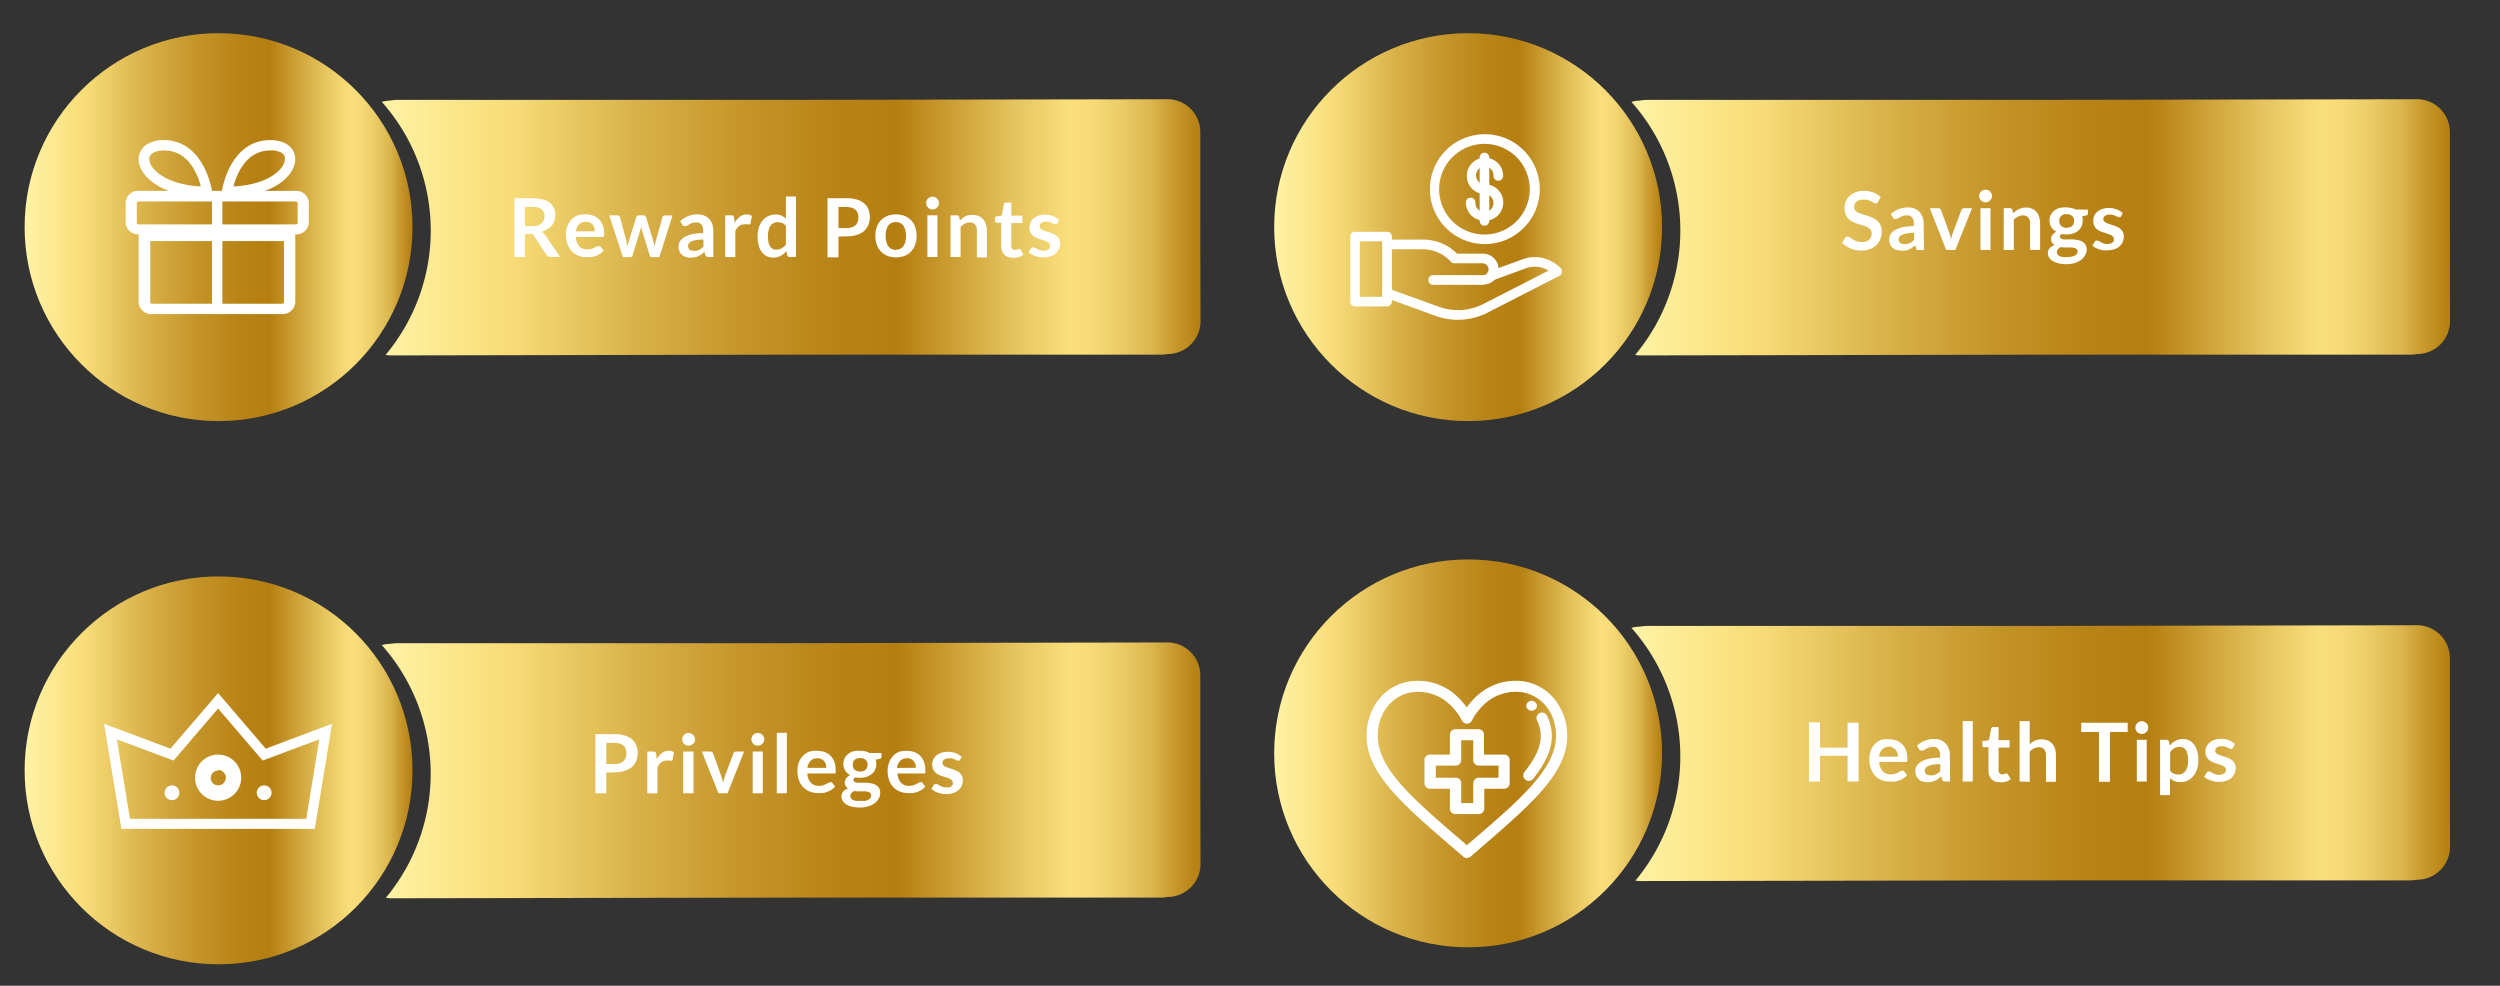 <svg id="Layer_1" data-name="Layer 1" xmlns="http://www.w3.org/2000/svg" xmlns:xlink="http://www.w3.org/1999/xlink" viewBox="0 0 338.12 133.32"><rect x="0" y="0" width="338.12" height="133.32" fill="#333333" stroke="none"/><defs><style>.cls-1{fill:url(#linear-gradient);}.cls-2{fill:url(#linear-gradient-2);}.cls-3{fill:url(#linear-gradient-3);}.cls-4{fill:url(#linear-gradient-4);}.cls-5{fill:url(#linear-gradient-5);}.cls-11,.cls-6,.cls-8{fill:#fff;}.cls-11,.cls-13,.cls-6{stroke:#fff;}.cls-6{stroke-width:0.5px;}.cls-7{isolation:isolate;}.cls-9{fill:url(#linear-gradient-6);}.cls-10{fill:url(#linear-gradient-7);}.cls-11{stroke-width:0.45px;}.cls-12{fill:url(#linear-gradient-8);}.cls-13{fill:none;stroke-miterlimit:10;stroke-width:1.36px;}</style><linearGradient id="linear-gradient" x1="3.33" y1="30.72" x2="55.79" y2="30.72" gradientUnits="userSpaceOnUse"><stop offset="0" stop-color="#fff3a6"/><stop offset="0.14" stop-color="#f9df7b"/><stop offset="0.17" stop-color="#f5d974"/><stop offset="0.31" stop-color="#d9b249"/><stop offset="0.44" stop-color="#c5952a"/><stop offset="0.55" stop-color="#b98417"/><stop offset="0.63" stop-color="#b57e10"/><stop offset="0.77" stop-color="#e5c35c"/><stop offset="0.84" stop-color="#f9df7b"/><stop offset="0.87" stop-color="#f6da76"/><stop offset="0.9" stop-color="#eccd67"/><stop offset="0.94" stop-color="#dcb64e"/><stop offset="0.97" stop-color="#c6972b"/><stop offset="1" stop-color="#b57e10"/></linearGradient><linearGradient id="linear-gradient-2" x1="51.61" y1="30.72" x2="162.37" y2="30.72" xlink:href="#linear-gradient"/><linearGradient id="linear-gradient-3" x1="172.33" y1="30.72" x2="224.79" y2="30.72" xlink:href="#linear-gradient"/><linearGradient id="linear-gradient-4" x1="220.61" y1="30.72" x2="331.36" y2="30.72" xlink:href="#linear-gradient"/><linearGradient id="linear-gradient-5" x1="3.33" y1="104.19" x2="55.79" y2="104.19" xlink:href="#linear-gradient"/><linearGradient id="linear-gradient-6" x1="172.33" y1="101.89" x2="224.79" y2="101.89" xlink:href="#linear-gradient"/><linearGradient id="linear-gradient-7" x1="220.61" y1="101.89" x2="331.36" y2="101.89" xlink:href="#linear-gradient"/><linearGradient id="linear-gradient-8" x1="51.61" y1="104.19" x2="162.37" y2="104.19" xlink:href="#linear-gradient"/></defs><circle id="Ellipse_359" data-name="Ellipse 359" class="cls-1" cx="29.56" cy="30.72" r="26.23"/><path class="cls-2" d="M162.34,30.69V18.87c0-.07,0-.13,0-.21v-.81a4.44,4.44,0,0,0-4.45-4.43l-52.55.09H53.71a5.62,5.62,0,0,0-.92.09h0a4.84,4.84,0,0,0-1.15.18A26.2,26.2,0,0,1,52.15,48a4.9,4.9,0,0,0,.67.07l52.54-.1H157a5.75,5.75,0,0,0,.93-.09h0a4.45,4.45,0,0,0,4.44-4.45Z"/><circle id="Ellipse_359-2" data-name="Ellipse 359" class="cls-3" cx="198.56" cy="30.72" r="26.23"/><path class="cls-4" d="M331.34,30.69V18.87c0-.07,0-.13,0-.21v-.81a4.44,4.44,0,0,0-4.46-4.43l-52.55.09h-51.6a5.75,5.75,0,0,0-.93.09h0a4.84,4.84,0,0,0-1.15.18A26.2,26.2,0,0,1,221.15,48a4.9,4.9,0,0,0,.67.07l52.54-.1H326a5.62,5.62,0,0,0,.92-.09h0a4.44,4.44,0,0,0,4.44-4.45Z"/><circle id="Ellipse_359-3" data-name="Ellipse 359" class="cls-5" cx="29.56" cy="104.19" r="26.23"/><g id="gift"><path id="Path_23638" data-name="Path 23638" class="cls-6" d="M38.14,42.23H20.59A1.46,1.46,0,0,1,19,40.88v-9a.5.5,0,0,1,.52-.45H39.17a.5.5,0,0,1,.52.45v9A1.46,1.46,0,0,1,38.14,42.23ZM20.07,32.35v8.54a.48.48,0,0,0,.52.44H38.14a.48.48,0,0,0,.52-.44V32.35Z"/><path id="Path_23639" data-name="Path 23639" class="cls-6" d="M40,31.45H18.76a1.44,1.44,0,0,1-1.52-1.34v-2.7a1.45,1.45,0,0,1,1.52-1.35H40a1.45,1.45,0,0,1,1.52,1.35v2.7A1.44,1.44,0,0,1,40,31.45ZM18.76,27a.49.49,0,0,0-.51.45v2.7a.49.49,0,0,0,.51.45H40a.49.49,0,0,0,.51-.45v-2.7A.49.49,0,0,0,40,27Z"/><path id="Path_23640" data-name="Path 23640" class="cls-6" d="M30.71,26.39a.45.45,0,0,1-.45-.45v-.06c0-.07,1-6.68,6.29-6.68,2.32,0,3.14,1.26,3.14,2.33C39.69,23.55,36.9,26.39,30.71,26.39Zm5.84-6.29c-3.7,0-5,3.94-5.29,5.39,4.92-.16,7.53-2.35,7.53-4a1.15,1.15,0,0,0-.5-1A3,3,0,0,0,36.55,20.1Z"/><path id="Path_23641" data-name="Path 23641" class="cls-6" d="M28,26.39c-6.19,0-9-2.84-9-4.86a2.08,2.08,0,0,1,.86-1.69,3.84,3.84,0,0,1,2.29-.64c5.26,0,6.27,6.61,6.28,6.68a.46.46,0,0,1-.38.51ZM22.19,20.1c-1.39,0-2.25.55-2.25,1.43,0,1.6,2.62,3.8,7.54,3.95C27.15,24,25.93,20.1,22.19,20.1Z"/><path id="Path_23642" data-name="Path 23642" class="cls-6" d="M29.37,42.23a.45.45,0,0,1-.45-.45V27.41a.45.45,0,0,1,.9,0V41.78a.45.45,0,0,1-.45.45Z"/></g><g id="save-money"><path id="Path_23643" data-name="Path 23643" class="cls-6" d="M200.58,38.27h-6.8a.41.41,0,0,1,0-.81h6.8a1.09,1.09,0,0,0,.75-.3l0-.06,0,0a1,1,0,0,0,.25-.67,1.08,1.08,0,0,0-1.07-1.07h-3.8a.39.39,0,0,1-.3-.13,5.39,5.39,0,0,0-4-1.77H187.6a.4.4,0,1,1,0-.8h4.88a6.2,6.2,0,0,1,4.48,1.9h3.62a1.87,1.87,0,0,1,1.47,3l0,0a.74.74,0,0,1-.12.13,1.86,1.86,0,0,1-1.32.55Z"/><path id="Path_23644" data-name="Path 23644" class="cls-6" d="M197.17,43a8.45,8.45,0,0,1-2.91-.51l-6.8-2.47a.4.4,0,1,1,.27-.75l6.8,2.46a7.8,7.8,0,0,0,6.17-.38l9.22-4.71a3.74,3.74,0,0,0-3.6-.6l-4.42,1.62a.41.41,0,0,1-.19.05.4.4,0,0,1-.41-.39.41.41,0,0,1,.14-.31.38.38,0,0,1,.13-.09l4.48-1.63a4.54,4.54,0,0,1,4.47.81l.38.33a.39.39,0,0,1,0,.56.38.38,0,0,1-.12.1l-9.76,5A8.64,8.64,0,0,1,197.17,43Z"/><path id="Path_23645" data-name="Path 23645" class="cls-6" d="M187.6,41.19h-4.34a.4.4,0,0,1-.4-.4h0V32a.4.4,0,0,1,.4-.4h4.34a.4.4,0,0,1,.4.4h0v8.77a.4.4,0,0,1-.4.4Zm-3.94-.8h3.53v-8h-3.53Z"/><path id="Path_23646" data-name="Path 23646" class="cls-6" d="M200.77,32.76A7.18,7.18,0,1,1,208,25.58a7.18,7.18,0,0,1-7.18,7.18Zm0-13.55a6.38,6.38,0,1,0,6.38,6.37A6.37,6.37,0,0,0,200.77,19.21Z"/><path id="Path_23647" data-name="Path 23647" class="cls-6" d="M200.77,26a2.21,2.21,0,1,1,2.28-2.21.41.41,0,0,1-.41.4.4.4,0,0,1-.4-.4,1.49,1.49,0,0,0-1.4-1.55,1.48,1.48,0,0,0-.15,2.95h.08a.41.41,0,0,1,0,.81Z"/><path id="Path_23648" data-name="Path 23648" class="cls-6" d="M200.77,29.59a2.23,2.23,0,0,1-2.27-2.2.4.4,0,0,1,.8,0,1.47,1.47,0,1,0,1.55-1.4h-.08a.41.41,0,0,1,0-.81,2.21,2.21,0,1,1,.16,4.42h-.16Z"/><path id="Path_23649" data-name="Path 23649" class="cls-6" d="M200.77,30.27a.4.4,0,0,1-.4-.4h0V21.3a.4.4,0,1,1,.8,0h0v8.57a.39.39,0,0,1-.39.4Z"/></g><g id="Savings" class="cls-7"><g class="cls-7"><path class="cls-8" d="M254,27.3a.49.49,0,0,1-.14.17.38.38,0,0,1-.19.05.48.48,0,0,1-.25-.09l-.32-.19a3.05,3.05,0,0,0-.44-.19A2.05,2.05,0,0,0,252,27a1.73,1.73,0,0,0-.54.07,1.07,1.07,0,0,0-.38.21.9.9,0,0,0-.24.31,1.1,1.1,0,0,0-.07.41.71.71,0,0,0,.15.46,1.23,1.23,0,0,0,.42.32A3.62,3.62,0,0,0,252,29l.67.22a6.5,6.5,0,0,1,.68.28,2.27,2.27,0,0,1,.58.39,1.81,1.81,0,0,1,.42.59,2.1,2.1,0,0,1,.16.84,2.79,2.79,0,0,1-.19,1,2.26,2.26,0,0,1-.54.82,2.45,2.45,0,0,1-.86.55,3.32,3.32,0,0,1-1.18.2,3.64,3.64,0,0,1-.74-.07,3.44,3.44,0,0,1-.71-.22,3.7,3.7,0,0,1-1.16-.75l.43-.71a.47.47,0,0,1,.15-.13.3.3,0,0,1,.19,0,.46.46,0,0,1,.29.11l.38.25a4,4,0,0,0,.51.25,2.12,2.12,0,0,0,.71.11,1.45,1.45,0,0,0,1-.3,1.08,1.08,0,0,0,.34-.86.81.81,0,0,0-.15-.51,1.4,1.4,0,0,0-.42-.33,2.9,2.9,0,0,0-.59-.23l-.67-.21a6.16,6.16,0,0,1-.67-.26,2.36,2.36,0,0,1-.59-.4,1.81,1.81,0,0,1-.41-.62,2.42,2.42,0,0,1,0-1.76,2.19,2.19,0,0,1,.51-.73,2.35,2.35,0,0,1,.82-.52,3.13,3.13,0,0,1,1.1-.19,3.9,3.9,0,0,1,1.3.22,2.87,2.87,0,0,1,1,.62Z"/><path class="cls-8" d="M260.21,33.8h-.61a.78.78,0,0,1-.3,0,.38.38,0,0,1-.17-.24l-.12-.4a4.18,4.18,0,0,1-.42.34,2,2,0,0,1-.43.24,1.73,1.73,0,0,1-.47.15,3,3,0,0,1-.55,0,2.07,2.07,0,0,1-.66-.1,1.4,1.4,0,0,1-.51-.28,1.23,1.23,0,0,1-.34-.49,1.69,1.69,0,0,1-.12-.66,1.35,1.35,0,0,1,.16-.64,1.75,1.75,0,0,1,.56-.56,3.52,3.52,0,0,1,1-.41,6.62,6.62,0,0,1,1.61-.17v-.33a1.29,1.29,0,0,0-.24-.85.87.87,0,0,0-.69-.27,1.45,1.45,0,0,0-.55.08,1.49,1.49,0,0,0-.38.17l-.3.17a.68.68,0,0,1-.31.08.42.42,0,0,1-.23-.07.55.55,0,0,1-.16-.18l-.25-.43a3.33,3.33,0,0,1,2.35-.89,2.23,2.23,0,0,1,.88.16,1.93,1.93,0,0,1,.66.45,2,2,0,0,1,.41.69,2.75,2.75,0,0,1,.14.88ZM257.57,33a2.11,2.11,0,0,0,.38,0,2,2,0,0,0,.34-.12,1.79,1.79,0,0,0,.59-.45v-.94a5.5,5.5,0,0,0-1,.08,2.46,2.46,0,0,0-.64.19.68.68,0,0,0-.34.27.58.58,0,0,0-.11.34.56.56,0,0,0,.22.51A.92.92,0,0,0,257.57,33Z"/><path class="cls-8" d="M264.45,33.8h-1.23L261,28.16h1.13a.41.41,0,0,1,.25.07.34.34,0,0,1,.14.18l1.09,3c.06.17.11.35.16.51s.08.34.11.51c0-.17.07-.34.11-.51s.1-.34.16-.51l1.12-3a.4.4,0,0,1,.14-.18.36.36,0,0,1,.24-.07h1.07Z"/><path class="cls-8" d="M269.42,26.52a.8.8,0,0,1-.08.33.7.7,0,0,1-.19.26,1,1,0,0,1-.27.19.86.86,0,0,1-.68,0,1,1,0,0,1-.27-.19.68.68,0,0,1-.18-.26.78.78,0,0,1-.07-.33.81.81,0,0,1,.07-.35.87.87,0,0,1,1.4-.27.83.83,0,0,1,.19.27A.82.82,0,0,1,269.42,26.52Zm-.21,1.64V33.8h-1.36V28.16Z"/><path class="cls-8" d="M271,33.8V28.16h.83a.34.34,0,0,1,.35.25l.09.44.36-.32a3.26,3.26,0,0,1,.4-.24,1.93,1.93,0,0,1,.46-.16,2.15,2.15,0,0,1,.53-.06,2,2,0,0,1,.82.16,1.61,1.61,0,0,1,.59.44,1.84,1.84,0,0,1,.36.68,2.63,2.63,0,0,1,.13.86V33.8h-1.36V30.21a1.21,1.21,0,0,0-.24-.8.89.89,0,0,0-.72-.28,1.4,1.4,0,0,0-.66.16,2.29,2.29,0,0,0-.58.43V33.8Z"/><path class="cls-8" d="M279.5,28.06a3,3,0,0,1,.68.08,2.17,2.17,0,0,1,.59.21h1.62v.51a.27.27,0,0,1-.07.2.45.45,0,0,1-.22.1l-.51.09a1.49,1.49,0,0,1,.09.3,1.87,1.87,0,0,1,0,.34,1.66,1.66,0,0,1-.17.75,1.74,1.74,0,0,1-.46.58,2,2,0,0,1-.7.36,2.75,2.75,0,0,1-.88.13,3.18,3.18,0,0,1-.62-.06.44.44,0,0,0-.26.36.28.28,0,0,0,.15.26,1.42,1.42,0,0,0,.42.11,5,5,0,0,0,.58,0l.66,0a4.92,4.92,0,0,1,.67.1,1.82,1.82,0,0,1,.58.21,1.15,1.15,0,0,1,.41.41,1.29,1.29,0,0,1,.16.66,1.5,1.5,0,0,1-.19.73,2.07,2.07,0,0,1-.53.63,2.78,2.78,0,0,1-.86.44,3.66,3.66,0,0,1-1.15.17,4.15,4.15,0,0,1-1.12-.13,2.82,2.82,0,0,1-.78-.32,1.53,1.53,0,0,1-.47-.48,1.15,1.15,0,0,1-.15-.56,1,1,0,0,1,.24-.67,1.72,1.72,0,0,1,.67-.43.85.85,0,0,1-.46-.81,1.27,1.27,0,0,1,0-.26,1.1,1.1,0,0,1,.14-.26,1.34,1.34,0,0,1,.23-.25,2,2,0,0,1,.32-.22,1.72,1.72,0,0,1-.67-.61,1.69,1.69,0,0,1-.25-.9,1.67,1.67,0,0,1,.64-1.34,2.07,2.07,0,0,1,.71-.36A2.82,2.82,0,0,1,279.5,28.06ZM281,34a.36.36,0,0,0-.1-.27.53.53,0,0,0-.27-.17,1.87,1.87,0,0,0-.39-.09,3.91,3.91,0,0,0-.49,0h-.53a2.24,2.24,0,0,1-.52-.06,1.27,1.27,0,0,0-.37.3.59.59,0,0,0-.14.4.55.55,0,0,0,.07.28.57.57,0,0,0,.24.22,1.69,1.69,0,0,0,.42.15,3.65,3.65,0,0,0,.63,0,3.23,3.23,0,0,0,.66-.06,1.57,1.57,0,0,0,.45-.16.63.63,0,0,0,.26-.25A.55.55,0,0,0,281,34Zm-1.49-3.2a1.42,1.42,0,0,0,.44-.06.86.86,0,0,0,.31-.19.67.67,0,0,0,.19-.3,1.06,1.06,0,0,0,.06-.37.86.86,0,0,0-.25-.66,1,1,0,0,0-.75-.25,1,1,0,0,0-.75.25.86.86,0,0,0-.25.66,1.1,1.1,0,0,0,.06.37,1,1,0,0,0,.19.29.8.8,0,0,0,.32.2A1.4,1.4,0,0,0,279.5,30.84Z"/><path class="cls-8" d="M286.87,29.26a.34.34,0,0,1-.12.12.24.24,0,0,1-.15,0,.42.42,0,0,1-.21-.06l-.27-.12a1.42,1.42,0,0,0-.33-.12,1.53,1.53,0,0,0-.45-.06,1,1,0,0,0-.63.17.53.53,0,0,0-.24.45.41.41,0,0,0,.12.3,1,1,0,0,0,.32.22,3.12,3.12,0,0,0,.44.17l.5.16c.18.06.35.13.51.2a1.68,1.68,0,0,1,.44.29,1.3,1.3,0,0,1,.32.41,1.32,1.32,0,0,1,.12.59,1.86,1.86,0,0,1-.15.75,1.69,1.69,0,0,1-.44.59,1.9,1.9,0,0,1-.7.39,3.24,3.24,0,0,1-1,.14,3.66,3.66,0,0,1-.57,0,3.21,3.21,0,0,1-.53-.15,2.62,2.62,0,0,1-.48-.22,2.16,2.16,0,0,1-.38-.27l.32-.52a.38.38,0,0,1,.14-.14.41.41,0,0,1,.21,0,.44.44,0,0,1,.24.07l.26.15a1.92,1.92,0,0,0,.35.16,1.46,1.46,0,0,0,.51.07,1.22,1.22,0,0,0,.41-.06,1,1,0,0,0,.29-.15.5.5,0,0,0,.16-.22.53.53,0,0,0,0-.25.47.47,0,0,0-.11-.33,1.38,1.38,0,0,0-.32-.22,3.72,3.72,0,0,0-.44-.16l-.51-.17a4.65,4.65,0,0,1-.52-.2,1.9,1.9,0,0,1-.44-.3,1.21,1.21,0,0,1-.31-.45,1.52,1.52,0,0,1-.12-.64,1.65,1.65,0,0,1,.13-.66,1.55,1.55,0,0,1,.41-.54,2.12,2.12,0,0,1,.66-.38,2.93,2.93,0,0,1,.93-.14,2.82,2.82,0,0,1,1.06.2,2.18,2.18,0,0,1,.79.5Z"/></g></g><circle id="Ellipse_359-4" data-name="Ellipse 359" class="cls-9" cx="198.56" cy="101.89" r="26.23"/><path class="cls-10" d="M331.34,101.86V90.05c0-.07,0-.14,0-.21V89a4.46,4.46,0,0,0-4.46-4.44l-52.55.1h-51.6a5.75,5.75,0,0,0-.93.09h0a4.38,4.38,0,0,0-1.15.17,26.22,26.22,0,0,1,.54,34.18,4.91,4.91,0,0,0,.67.06l52.54-.09H326a5.62,5.62,0,0,0,.92-.09h0a4.45,4.45,0,0,0,4.44-4.46Z"/><g id="Health_Tips" data-name="Health Tips" class="cls-7"><g class="cls-7"><path class="cls-8" d="M251.37,105.7h-1.49v-3.48h-3.73v3.48h-1.49v-8h1.49v3.42h3.73V97.75h1.49Z"/><path class="cls-8" d="M255.5,100a2.76,2.76,0,0,1,1,.17,2.13,2.13,0,0,1,.78.5,2.23,2.23,0,0,1,.5.8,3.08,3.08,0,0,1,.18,1.09,1.85,1.85,0,0,1,0,.25.34.34,0,0,1-.05.16.14.14,0,0,1-.09.08.38.38,0,0,1-.16,0h-3.49a1.93,1.93,0,0,0,.47,1.27,1.42,1.42,0,0,0,1.08.41,1.64,1.64,0,0,0,.57-.08,2,2,0,0,0,.42-.17l.31-.17a.54.54,0,0,1,.26-.07.37.37,0,0,1,.15,0,.41.41,0,0,1,.1.09l.4.5a2.38,2.38,0,0,1-.51.44,3.23,3.23,0,0,1-.59.29,3.3,3.3,0,0,1-.62.15,4.26,4.26,0,0,1-.61,0,3.07,3.07,0,0,1-1.1-.19,2.46,2.46,0,0,1-.87-.58,2.69,2.69,0,0,1-.59-1,3.47,3.47,0,0,1-.22-1.3,3,3,0,0,1,.19-1.09,2.53,2.53,0,0,1,.53-.88,2.38,2.38,0,0,1,.86-.6A2.71,2.71,0,0,1,255.5,100Zm0,1a1.22,1.22,0,0,0-.93.34,1.65,1.65,0,0,0-.43,1h2.55a1.63,1.63,0,0,0-.07-.5,1.25,1.25,0,0,0-.22-.41,1,1,0,0,0-.37-.28A1.43,1.43,0,0,0,255.53,100.94Z"/><path class="cls-8" d="M263.75,105.7h-.61a.68.68,0,0,1-.31-.06.38.38,0,0,1-.16-.23l-.12-.4c-.14.12-.29.24-.42.33a2.67,2.67,0,0,1-.43.25,2.35,2.35,0,0,1-.47.15,3,3,0,0,1-.55.05,2.39,2.39,0,0,1-.66-.1,1.4,1.4,0,0,1-.52-.29,1.37,1.37,0,0,1-.33-.48,1.7,1.7,0,0,1-.13-.67,1.35,1.35,0,0,1,.17-.63,1.57,1.57,0,0,1,.56-.56,3.51,3.51,0,0,1,1-.42,6.67,6.67,0,0,1,1.61-.16v-.34a1.24,1.24,0,0,0-.24-.84.88.88,0,0,0-.69-.28,1.68,1.68,0,0,0-.55.08,2.4,2.4,0,0,0-.39.17l-.29.18a.67.67,0,0,1-.31.07.35.35,0,0,1-.23-.07.44.44,0,0,1-.16-.17l-.25-.44a3.37,3.37,0,0,1,2.35-.89,2.42,2.42,0,0,1,.88.16,1.83,1.83,0,0,1,.66.46,2,2,0,0,1,.41.68,2.8,2.8,0,0,1,.14.88Zm-2.64-.85a1.53,1.53,0,0,0,.38,0,1.35,1.35,0,0,0,.34-.11,1.66,1.66,0,0,0,.3-.19,3.22,3.22,0,0,0,.29-.26v-.94a5.52,5.52,0,0,0-1,.07,2.92,2.92,0,0,0-.64.19.92.92,0,0,0-.35.27.7.7,0,0,0-.1.34.62.62,0,0,0,.21.52A1,1,0,0,0,261.11,104.85Z"/><path class="cls-8" d="M266.81,97.53v8.17h-1.36V97.53Z"/><path class="cls-8" d="M270.47,105.79a1.47,1.47,0,0,1-1.13-.42,1.61,1.61,0,0,1-.4-1.14v-3.16h-.57a.28.28,0,0,1-.19-.07.29.29,0,0,1-.08-.21v-.54l.91-.15.29-1.54a.27.27,0,0,1,.1-.17.32.32,0,0,1,.2-.06h.7v1.78h1.49v1H270.3v3.06a.61.61,0,0,0,.13.41.46.46,0,0,0,.36.15.66.66,0,0,0,.21,0l.15-.06.11-.06a.19.19,0,0,1,.1,0,.17.17,0,0,1,.1,0l.08.09.41.66a2.14,2.14,0,0,1-.68.37A2.44,2.44,0,0,1,270.47,105.79Z"/><path class="cls-8" d="M273.15,105.7V97.53h1.36v3.14a3,3,0,0,1,.72-.51,2.35,2.35,0,0,1,1.75,0,1.69,1.69,0,0,1,.6.45,1.8,1.8,0,0,1,.36.67,3,3,0,0,1,.12.87v3.59h-1.35v-3.59a1.19,1.19,0,0,0-.24-.8.89.89,0,0,0-.72-.29,1.46,1.46,0,0,0-.66.16,2.17,2.17,0,0,0-.58.44v4.08Z"/><path class="cls-8" d="M287.76,97.75V99h-2.4v6.74h-1.48V99h-2.4V97.75Z"/><path class="cls-8" d="M290.54,98.41a.72.72,0,0,1-.07.33,1,1,0,0,1-.19.27.92.92,0,0,1-.28.19.93.93,0,0,1-.34.06.92.92,0,0,1-.33-.06,1,1,0,0,1-.46-.46.88.88,0,0,1-.06-.33,1,1,0,0,1,.06-.34.77.77,0,0,1,.19-.27,1,1,0,0,1,.27-.19.86.86,0,0,1,.95.19.77.77,0,0,1,.19.27A.8.8,0,0,1,290.54,98.41Zm-.2,1.65v5.64H289v-5.64Z"/><path class="cls-8" d="M292.15,107.54v-7.48H293a.44.44,0,0,1,.23.06.29.29,0,0,1,.12.18l.11.53a3,3,0,0,1,.78-.64,2.13,2.13,0,0,1,1-.24,2,2,0,0,1,.84.19,1.87,1.87,0,0,1,.66.56,2.69,2.69,0,0,1,.43.9,4.6,4.6,0,0,1,.15,1.23,3.89,3.89,0,0,1-.17,1.17,2.8,2.8,0,0,1-.49.94,2.28,2.28,0,0,1-.76.62,2.19,2.19,0,0,1-1,.22,2.23,2.23,0,0,1-.82-.14,2,2,0,0,1-.59-.41v2.31Zm2.64-6.52a1.37,1.37,0,0,0-.72.18,2,2,0,0,0-.56.51v2.53a1.2,1.2,0,0,0,.5.39,1.45,1.45,0,0,0,.59.12,1.31,1.31,0,0,0,.56-.12,1.07,1.07,0,0,0,.42-.35,2.09,2.09,0,0,0,.27-.6,3.52,3.52,0,0,0,.09-.85,3.82,3.82,0,0,0-.08-.83,1.52,1.52,0,0,0-.23-.56.91.91,0,0,0-.36-.32A1.21,1.21,0,0,0,294.79,101Z"/><path class="cls-8" d="M302,101.16a.32.32,0,0,1-.11.12.34.34,0,0,1-.16,0,.48.48,0,0,1-.21-.06l-.26-.12a2.2,2.2,0,0,0-.34-.13,1.84,1.84,0,0,0-.44-.05,1,1,0,0,0-.64.17.53.53,0,0,0-.23.44.41.41,0,0,0,.12.31,1.3,1.3,0,0,0,.31.22,3.33,3.33,0,0,0,.45.16l.5.17a5.38,5.38,0,0,1,.51.2,1.83,1.83,0,0,1,.44.28,1.3,1.3,0,0,1,.43,1,1.86,1.86,0,0,1-.15.75,1.7,1.7,0,0,1-.43.6,2.29,2.29,0,0,1-.71.39,3.13,3.13,0,0,1-1,.14,3.45,3.45,0,0,1-.57-.05,4.1,4.1,0,0,1-.53-.15,3,3,0,0,1-.48-.22,2.2,2.2,0,0,1-.38-.28l.31-.51a.43.43,0,0,1,.15-.15.41.41,0,0,1,.21-.05.4.4,0,0,1,.23.08l.27.15a1.93,1.93,0,0,0,.35.15,1.41,1.41,0,0,0,.5.08,1.29,1.29,0,0,0,.42-.06.92.92,0,0,0,.28-.15.59.59,0,0,0,.22-.48.44.44,0,0,0-.12-.32,1,1,0,0,0-.31-.22,3.68,3.68,0,0,0-.44-.17l-.52-.16a5.49,5.49,0,0,1-.51-.21,1.71,1.71,0,0,1-.44-.3,1.43,1.43,0,0,1-.32-.44,1.56,1.56,0,0,1-.12-.64,1.66,1.66,0,0,1,.14-.66,1.56,1.56,0,0,1,.41-.55,2,2,0,0,1,.66-.37,2.65,2.65,0,0,1,.92-.14,2.83,2.83,0,0,1,1.07.19,2.45,2.45,0,0,1,.79.51Z"/></g></g><g id="health"><g id="Group_3418" data-name="Group 3418"><g id="Group_3417" data-name="Group 3417"><path id="Path_23652" data-name="Path 23652" class="cls-11" d="M207.17,95a.52.52,0,0,0-.52.52.52.52,0,0,0,1,0h0A.52.52,0,0,0,207.17,95Z"/></g></g><g id="Group_3420" data-name="Group 3420"><g id="Group_3419" data-name="Group 3419"><path id="Path_23653" data-name="Path 23653" class="cls-11" d="M209.88,94.47A6.44,6.44,0,0,0,205,92.3a7.51,7.51,0,0,0-5.44,2.32,9.26,9.26,0,0,0-1.19,1.46,8.67,8.67,0,0,0-1.18-1.46,7.51,7.51,0,0,0-5.44-2.32c-4,0-6.7,3.3-6.7,7.23,0,5.31,5.62,9.78,13,16.16a.53.53,0,0,0,.69,0c7.38-6.4,13-10.86,13-16.15A7.58,7.58,0,0,0,209.88,94.47ZM198.4,114.61c-7-6-12.29-10.34-12.29-15.08,0-3.52,2.44-6.19,5.66-6.19a6.44,6.44,0,0,1,4.68,2,7.69,7.69,0,0,1,1.47,2,.53.53,0,0,0,.48.31h0a.51.51,0,0,0,.47-.31,8.16,8.16,0,0,1,1.47-2,6.46,6.46,0,0,1,4.68-2c3.23,0,5.66,2.66,5.66,6.19C210.68,104.38,205,108.9,198.4,114.61Z"/></g></g><g id="Group_3422" data-name="Group 3422"><g id="Group_3421" data-name="Group 3421"><path id="Path_23654" data-name="Path 23654" class="cls-11" d="M209,96.85a.52.52,0,0,0-.92.48,4.86,4.86,0,0,1,.53,2.21c0,1.5-.71,3.1-2.25,5a.52.52,0,0,0,.82.65c1.69-2.12,2.48-3.92,2.48-5.67A5.85,5.85,0,0,0,209,96.85Z"/></g></g><g id="Group_3424" data-name="Group 3424"><g id="Group_3423" data-name="Group 3423"><path id="Path_23655" data-name="Path 23655" class="cls-11" d="M203.4,102.28h-2.92V99.37a.52.52,0,0,0-.52-.52h-3.12a.52.52,0,0,0-.52.52v2.91H193.4a.52.52,0,0,0-.52.52v3.13a.52.52,0,0,0,.52.52h2.92v2.91a.52.52,0,0,0,.52.52H200a.52.52,0,0,0,.52-.52v-2.91h2.92a.53.53,0,0,0,.52-.52V102.8a.53.53,0,0,0-.52-.52Zm-.52,3.13H200a.52.52,0,0,0-.52.52v2.91h-2.08v-2.91a.52.52,0,0,0-.52-.52h-2.92v-2.09h2.92a.52.52,0,0,0,.52-.52V99.89h2.08v2.91a.52.52,0,0,0,.52.52h2.92Z"/></g></g></g><path class="cls-12" d="M162.34,104.16V92.35c0-.07,0-.14,0-.21v-.81a4.45,4.45,0,0,0-4.45-4.44l-52.55.1H53.71a5.62,5.62,0,0,0-.92.09h0a4.38,4.38,0,0,0-1.15.17,26.22,26.22,0,0,1,.54,34.18,4.91,4.91,0,0,0,.67.06l52.54-.09H157a5.75,5.75,0,0,0,.93-.09h0a4.46,4.46,0,0,0,4.44-4.46Z"/><g id="Privileges" class="cls-7"><g class="cls-7"><path class="cls-8" d="M82,104.49v2.8H80.52v-8h2.59a4.72,4.72,0,0,1,1.39.19,2.94,2.94,0,0,1,1,.52,2.15,2.15,0,0,1,.56.81,3,3,0,0,1,0,2.08,2.19,2.19,0,0,1-.58.83,2.79,2.79,0,0,1-1,.54,4.6,4.6,0,0,1-1.36.19Zm0-1.16h1.11a2.13,2.13,0,0,0,.71-.1,1.22,1.22,0,0,0,.5-.29,1.08,1.08,0,0,0,.3-.46,1.7,1.7,0,0,0,.1-.61,1.54,1.54,0,0,0-.1-.58,1,1,0,0,0-.3-.44,1.33,1.33,0,0,0-.5-.28,2.45,2.45,0,0,0-.71-.09H82Z"/><path class="cls-8" d="M87.55,107.29v-5.65h.8a.46.46,0,0,1,.29.08.49.49,0,0,1,.11.27l.08.68a2.66,2.66,0,0,1,.71-.83,1.48,1.48,0,0,1,.91-.3,1.15,1.15,0,0,1,.69.19l-.17,1a.23.23,0,0,1-.07.14.24.24,0,0,1-.15,0,.79.79,0,0,1-.23,0,1.76,1.76,0,0,0-.38,0,1.12,1.12,0,0,0-.72.24,1.76,1.76,0,0,0-.51.68v3.52Z"/><path class="cls-8" d="M94,100a.73.73,0,0,1-.08.33.83.83,0,0,1-.19.27.71.71,0,0,1-.27.18.85.85,0,0,1-1.13-.45.72.72,0,0,1-.07-.33.77.77,0,0,1,.07-.34.75.75,0,0,1,.18-.28,1.27,1.27,0,0,1,.27-.18.86.86,0,0,1,.68,0,1.06,1.06,0,0,1,.27.18A.95.95,0,0,1,94,100Zm-.21,1.64v5.65H92.4v-5.65Z"/><path class="cls-8" d="M98.4,107.29H97.17l-2.25-5.65h1.13a.41.41,0,0,1,.25.08.28.28,0,0,1,.14.18l1.09,3c.06.18.11.35.16.52s.08.34.11.5c0-.16.07-.33.11-.5s.1-.34.16-.52l1.12-3a.32.32,0,0,1,.14-.18.36.36,0,0,1,.24-.08h1.07Z"/><path class="cls-8" d="M103.37,100a.73.73,0,0,1-.08.33.83.83,0,0,1-.19.27.71.71,0,0,1-.27.18.85.85,0,0,1-1.13-.45.72.72,0,0,1-.07-.33.77.77,0,0,1,.07-.34.75.75,0,0,1,.18-.28,1.27,1.27,0,0,1,.27-.18.86.86,0,0,1,.68,0,1.06,1.06,0,0,1,.27.18.95.95,0,0,1,.27.62Zm-.21,1.64v5.65H101.8v-5.65Z"/><path class="cls-8" d="M106.42,99.11v8.18h-1.36V99.11Z"/><path class="cls-8" d="M110.56,101.56a2.62,2.62,0,0,1,1,.17,2.12,2.12,0,0,1,.77.49,2.24,2.24,0,0,1,.51.81,3,3,0,0,1,.18,1.08,1.93,1.93,0,0,1,0,.26.5.5,0,0,1,0,.16.25.25,0,0,1-.1.08.33.33,0,0,1-.15,0H109.2a1.93,1.93,0,0,0,.47,1.27,1.46,1.46,0,0,0,1.08.41,1.91,1.91,0,0,0,.57-.08,3.17,3.17,0,0,0,.41-.17l.32-.17a.52.52,0,0,1,.26-.08.33.33,0,0,1,.14,0,.31.31,0,0,1,.11.09l.39.5a2.59,2.59,0,0,1-.5.44,2.88,2.88,0,0,1-.59.28,2.69,2.69,0,0,1-.62.16c-.21,0-.42,0-.61,0a3,3,0,0,1-1.1-.2,2.48,2.48,0,0,1-.88-.57,2.84,2.84,0,0,1-.59-.95,3.71,3.71,0,0,1-.21-1.31,3.22,3.22,0,0,1,.18-1.08,2.76,2.76,0,0,1,.54-.89,2.45,2.45,0,0,1,.85-.59A2.79,2.79,0,0,1,110.56,101.56Zm0,1a1.22,1.22,0,0,0-.93.34,1.59,1.59,0,0,0-.43.95h2.55a1.59,1.59,0,0,0-.07-.5,1.16,1.16,0,0,0-.22-.41,1.08,1.08,0,0,0-.38-.28A1.21,1.21,0,0,0,110.59,102.53Z"/><path class="cls-8" d="M116.33,101.55a3,3,0,0,1,.69.07,2.25,2.25,0,0,1,.58.22h1.62v.5a.3.3,0,0,1-.06.2.41.41,0,0,1-.23.1l-.51.09a1.58,1.58,0,0,1,.09.31,1.69,1.69,0,0,1,0,.33,1.73,1.73,0,0,1-.17.76,1.59,1.59,0,0,1-.46.57,2.23,2.23,0,0,1-.7.37,3.06,3.06,0,0,1-.88.13,3.18,3.18,0,0,1-.62-.06.43.43,0,0,0-.26.36.26.26,0,0,0,.16.25,1.27,1.27,0,0,0,.41.11,4.8,4.8,0,0,0,.58,0l.66,0a4.92,4.92,0,0,1,.67.1,2,2,0,0,1,.58.22,1.12,1.12,0,0,1,.41.4,1.2,1.2,0,0,1,.16.66,1.47,1.47,0,0,1-.19.73,1.86,1.86,0,0,1-.53.63,2.84,2.84,0,0,1-.85.44,3.49,3.49,0,0,1-1.16.17,4.63,4.63,0,0,1-1.12-.12,2.55,2.55,0,0,1-.78-.33,1.39,1.39,0,0,1-.46-.48,1,1,0,0,1-.16-.56,1,1,0,0,1,.24-.66,1.62,1.62,0,0,1,.67-.43,1,1,0,0,1-.33-.31.89.89,0,0,1-.08-.76,1.11,1.11,0,0,1,.13-.27,1.34,1.34,0,0,1,.23-.25,1.48,1.48,0,0,1,.32-.21,1.74,1.74,0,0,1-.67-.62,1.63,1.63,0,0,1-.24-.9,1.65,1.65,0,0,1,.16-.75,1.77,1.77,0,0,1,.47-.58,2.28,2.28,0,0,1,.71-.37A3.14,3.14,0,0,1,116.33,101.55Zm1.49,6a.4.4,0,0,0-.09-.27.73.73,0,0,0-.27-.17,1.57,1.57,0,0,0-.4-.08,3.79,3.79,0,0,0-.49,0h-.52a2.26,2.26,0,0,1-.53-.06,1.11,1.11,0,0,0-.37.3.63.63,0,0,0-.14.4.5.5,0,0,0,.07.27.67.67,0,0,0,.24.23,1.38,1.38,0,0,0,.42.14,2.87,2.87,0,0,0,.63,0,3.22,3.22,0,0,0,.66,0,1.57,1.57,0,0,0,.45-.17.68.68,0,0,0,.26-.24A.59.59,0,0,0,117.82,107.52Zm-1.49-3.19a1.16,1.16,0,0,0,.44-.07.86.86,0,0,0,.31-.19.7.7,0,0,0,.19-.29,1.17,1.17,0,0,0,.07-.38.88.88,0,0,0-.26-.66,1,1,0,0,0-.75-.24,1.06,1.06,0,0,0-.75.24.91.91,0,0,0-.25.66.87.87,0,0,0,.07.37.83.83,0,0,0,.18.3,1,1,0,0,0,.32.19A1.14,1.14,0,0,0,116.33,104.33Z"/><path class="cls-8" d="M122.68,101.56a2.59,2.59,0,0,1,1,.17,2.25,2.25,0,0,1,.78.49,2.36,2.36,0,0,1,.5.81,3,3,0,0,1,.18,1.08,1.93,1.93,0,0,1,0,.26.5.5,0,0,1,0,.16.2.2,0,0,1-.1.08.33.33,0,0,1-.15,0h-3.49a1.93,1.93,0,0,0,.47,1.27,1.46,1.46,0,0,0,1.08.41,1.91,1.91,0,0,0,.57-.08,2.81,2.81,0,0,0,.42-.17l.31-.17a.56.56,0,0,1,.26-.08.33.33,0,0,1,.14,0,.31.31,0,0,1,.11.09l.39.5a2.59,2.59,0,0,1-.5.44,2.88,2.88,0,0,1-.59.28,2.69,2.69,0,0,1-.62.16c-.21,0-.42,0-.61,0a3,3,0,0,1-1.1-.2,2.48,2.48,0,0,1-.88-.57,2.84,2.84,0,0,1-.59-.95,3.71,3.71,0,0,1-.21-1.31,3,3,0,0,1,.19-1.08,2.57,2.57,0,0,1,.53-.89,2.49,2.49,0,0,1,.86-.59A2.71,2.71,0,0,1,122.68,101.56Zm0,1a1.22,1.22,0,0,0-.93.34,1.59,1.59,0,0,0-.43.95h2.55a1.59,1.59,0,0,0-.07-.5,1.16,1.16,0,0,0-.22-.41,1,1,0,0,0-.37-.28A1.25,1.25,0,0,0,122.71,102.53Z"/><path class="cls-8" d="M129.85,102.74a.36.36,0,0,1-.11.13.35.35,0,0,1-.16,0,.46.46,0,0,1-.21-.05l-.26-.13-.34-.12a1.47,1.47,0,0,0-.45,0,1,1,0,0,0-.63.17.53.53,0,0,0-.23.44.45.45,0,0,0,.12.31,1.05,1.05,0,0,0,.31.21,2.35,2.35,0,0,0,.45.17l.5.16a5.49,5.49,0,0,1,.51.21,1.83,1.83,0,0,1,.44.28,1.31,1.31,0,0,1,.31.42,1.28,1.28,0,0,1,.12.58,1.86,1.86,0,0,1-.15.75,1.58,1.58,0,0,1-.43.59,2,2,0,0,1-.71.39,2.85,2.85,0,0,1-1,.15,2.62,2.62,0,0,1-.57-.06,3.05,3.05,0,0,1-.54-.14,3.38,3.38,0,0,1-.47-.22,2.88,2.88,0,0,1-.38-.28l.31-.51a.36.36,0,0,1,.15-.15.39.39,0,0,1,.2,0,.48.48,0,0,1,.24.07l.26.16.35.15a1.53,1.53,0,0,0,.51.07,1.73,1.73,0,0,0,.42,0,.76.76,0,0,0,.28-.16.56.56,0,0,0,.17-.21.75.75,0,0,0,0-.26.44.44,0,0,0-.12-.32.91.91,0,0,0-.31-.22,2.35,2.35,0,0,0-.45-.17l-.51-.16a5.49,5.49,0,0,1-.51-.21,1.71,1.71,0,0,1-.44-.3,1.43,1.43,0,0,1-.32-.44,1.56,1.56,0,0,1-.12-.64,1.66,1.66,0,0,1,.14-.66,1.56,1.56,0,0,1,.41-.55,2,2,0,0,1,.66-.37,2.62,2.62,0,0,1,.92-.14,2.78,2.78,0,0,1,1.06.19,2.54,2.54,0,0,1,.8.5Z"/></g></g><g id="Group_3425" data-name="Group 3425"><path id="Path_23697" data-name="Path 23697" class="cls-13" d="M44.05,98.94,42,111.42H17L14.94,98.94l8.32,3.12,6.24-7.28,6.23,7.28Z"/><path id="Path_23698" data-name="Path 23698" class="cls-8" d="M29.5,108.3a3.12,3.12,0,1,0-3.12-3.12,3.12,3.12,0,0,0,3.12,3.12m0-4.16a1,1,0,0,1,0,2.08,1,1,0,0,1-1-1h0a1,1,0,0,1,1-1"/><path id="Rectangle_2918" data-name="Rectangle 2918" class="cls-8" d="M35.73,106.22h0a1,1,0,0,1,1,1h0a1,1,0,0,1-1,1h0a1,1,0,0,1-1-1h0A1,1,0,0,1,35.73,106.22Z"/><path id="Rectangle_2919" data-name="Rectangle 2919" class="cls-8" d="M23.26,106.22h0a1,1,0,0,1,1,1h0a1,1,0,0,1-1,1h0a1,1,0,0,1-1-1h0A1,1,0,0,1,23.26,106.22Z"/></g><g id="Reward_Points" data-name="Reward Points" class="cls-7"><g class="cls-7"><path class="cls-8" d="M71,31.65v3.11H69.56V26.81H72a5.11,5.11,0,0,1,1.39.16,2.87,2.87,0,0,1,1,.47,2,2,0,0,1,.54.73,2.33,2.33,0,0,1,.17.93,2.61,2.61,0,0,1-.11.75,2.14,2.14,0,0,1-.35.65A2.11,2.11,0,0,1,74,31a3,3,0,0,1-.74.35,1.37,1.37,0,0,1,.48.45l2,2.94H74.44a.63.63,0,0,1-.32-.08.6.6,0,0,1-.23-.22l-1.67-2.54a.69.69,0,0,0-.21-.21.75.75,0,0,0-.33-.06Zm0-1.06H72a2.3,2.3,0,0,0,.73-.1,1.58,1.58,0,0,0,.51-.29,1.23,1.23,0,0,0,.3-.44,1.63,1.63,0,0,0,.1-.55,1.13,1.13,0,0,0-.4-.93A1.89,1.89,0,0,0,72,28H71Z"/><path class="cls-8" d="M79.25,29a2.8,2.8,0,0,1,1,.17,2,2,0,0,1,.77.5,2.2,2.2,0,0,1,.51.8,3.08,3.08,0,0,1,.18,1.09,1.85,1.85,0,0,1,0,.25.5.5,0,0,1-.05.16.16.16,0,0,1-.1.08.33.33,0,0,1-.15,0H77.89a2,2,0,0,0,.47,1.28,1.46,1.46,0,0,0,1.08.4,1.93,1.93,0,0,0,.57-.07,2.28,2.28,0,0,0,.41-.18,3.1,3.1,0,0,0,.32-.17A.51.51,0,0,1,81,33.3a.32.32,0,0,1,.14,0,.31.31,0,0,1,.11.09l.39.5a2.29,2.29,0,0,1-.5.44,2.93,2.93,0,0,1-.59.29,3.3,3.3,0,0,1-.62.15,4.35,4.35,0,0,1-.61,0,3,3,0,0,1-1.1-.19,2.5,2.5,0,0,1-.88-.58,2.84,2.84,0,0,1-.59-1,3.69,3.69,0,0,1-.21-1.3,3,3,0,0,1,.19-1.09,2.53,2.53,0,0,1,.53-.88,2.61,2.61,0,0,1,.85-.6A2.79,2.79,0,0,1,79.25,29Zm0,1a1.22,1.22,0,0,0-.93.34,1.59,1.59,0,0,0-.43.95h2.55a1.63,1.63,0,0,0-.07-.5,1.25,1.25,0,0,0-.22-.41,1.17,1.17,0,0,0-.37-.28A1.43,1.43,0,0,0,79.28,30Z"/><path class="cls-8" d="M82.39,29.12h1.07a.42.42,0,0,1,.26.07.28.28,0,0,1,.13.18l.81,3a4.85,4.85,0,0,1,.11.49c0,.16,0,.31.08.47,0-.16.08-.31.13-.47s.09-.32.14-.49l.94-3a.29.29,0,0,1,.13-.18.37.37,0,0,1,.23-.07H87a.41.41,0,0,1,.25.07.34.34,0,0,1,.13.18l.93,3.08c0,.16.09.31.12.46l.12.45c0-.16.05-.32.08-.48s.07-.32.12-.49l.84-3a.28.28,0,0,1,.13-.18.4.4,0,0,1,.24-.07h1l-1.79,5.64H88.13c-.12,0-.2-.08-.26-.24l-1-3.26a2,2,0,0,1-.09-.33,3,3,0,0,1-.07-.32c0,.11,0,.22-.07.33l-.09.33-1,3.25a.3.3,0,0,1-.3.24h-1Z"/><path class="cls-8" d="M96.47,34.76h-.61a.61.61,0,0,1-.3-.06.35.35,0,0,1-.17-.23l-.12-.4a4.18,4.18,0,0,1-.42.34,3.62,3.62,0,0,1-.43.24,1.77,1.77,0,0,1-.46.15,3.12,3.12,0,0,1-.55.05,2,2,0,0,1-.66-.1,1.32,1.32,0,0,1-.52-.29,1.27,1.27,0,0,1-.34-.48,1.71,1.71,0,0,1-.12-.67,1.25,1.25,0,0,1,.17-.63,1.54,1.54,0,0,1,.55-.56,3.51,3.51,0,0,1,1-.42,6.72,6.72,0,0,1,1.61-.16V31.2a1.24,1.24,0,0,0-.23-.84.9.9,0,0,0-.7-.27,1.75,1.75,0,0,0-.55.07,1.68,1.68,0,0,0-.38.18l-.3.17a.61.61,0,0,1-.3.08.38.38,0,0,1-.24-.08.44.44,0,0,1-.16-.17L92,29.9A3.37,3.37,0,0,1,94.38,29a2.23,2.23,0,0,1,.88.17,1.69,1.69,0,0,1,.66.45,1.84,1.84,0,0,1,.41.69,2.71,2.71,0,0,1,.14.88Zm-2.64-.85a2.38,2.38,0,0,0,.39,0,2.19,2.19,0,0,0,.33-.12,1.66,1.66,0,0,0,.3-.19,1.75,1.75,0,0,0,.29-.26v-.94a5.6,5.6,0,0,0-1,.07,3.1,3.1,0,0,0-.64.19.88.88,0,0,0-.34.27.7.7,0,0,0,.11.86A.92.92,0,0,0,93.83,33.91Z"/><path class="cls-8" d="M98.08,34.76V29.12h.8a.42.42,0,0,1,.29.07.45.45,0,0,1,.11.27l.08.68a2.78,2.78,0,0,1,.71-.83A1.51,1.51,0,0,1,101,29a1.17,1.17,0,0,1,.69.2l-.18,1c0,.07,0,.12-.07.14a.22.22,0,0,1-.15,0l-.22,0a1.34,1.34,0,0,0-.38,0,1.14,1.14,0,0,0-.73.23,1.8,1.8,0,0,0-.51.69v3.51Z"/><path class="cls-8" d="M106.82,34.76a.34.34,0,0,1-.35-.25l-.1-.54c-.12.13-.25.25-.37.36a3,3,0,0,1-.42.27,2,2,0,0,1-.48.18,2.38,2.38,0,0,1-.55.06,1.86,1.86,0,0,1-.85-.19,1.94,1.94,0,0,1-.66-.56,2.51,2.51,0,0,1-.43-.9,4.6,4.6,0,0,1-.15-1.23,4,4,0,0,1,.17-1.17,2.9,2.9,0,0,1,.49-.94,2.24,2.24,0,0,1,1.77-.84,1.94,1.94,0,0,1,.8.15,2.13,2.13,0,0,1,.6.41v-3h1.36v8.17Zm-1.81-1a1.37,1.37,0,0,0,.72-.18,2.17,2.17,0,0,0,.56-.5V30.56a1.32,1.32,0,0,0-.5-.4,1.63,1.63,0,0,0-.59-.11,1.38,1.38,0,0,0-.55.11,1.21,1.21,0,0,0-.43.35,1.84,1.84,0,0,0-.26.6,3.05,3.05,0,0,0-.1.85,3.89,3.89,0,0,0,.08.83,1.72,1.72,0,0,0,.23.56.91.91,0,0,0,.36.32A1.29,1.29,0,0,0,105,33.77Z"/><path class="cls-8" d="M113.4,32v2.8h-1.48V26.81h2.59a4.71,4.71,0,0,1,1.38.18,2.61,2.61,0,0,1,1,.53,1.94,1.94,0,0,1,.56.8,2.87,2.87,0,0,1,0,2.08,2.28,2.28,0,0,1-.57.83,2.75,2.75,0,0,1-1,.54,4.19,4.19,0,0,1-1.35.19Zm0-1.15h1.11a2.16,2.16,0,0,0,.71-.11,1.18,1.18,0,0,0,.5-.29A1.23,1.23,0,0,0,116,30a1.9,1.9,0,0,0,.1-.61,1.7,1.7,0,0,0-.1-.57,1.15,1.15,0,0,0-.3-.44,1.17,1.17,0,0,0-.5-.28,2.17,2.17,0,0,0-.71-.1H113.4Z"/><path class="cls-8" d="M121.19,29a3.17,3.17,0,0,1,1.14.2,2.46,2.46,0,0,1,.88.58,2.54,2.54,0,0,1,.56.91,3.76,3.76,0,0,1,0,2.42,2.68,2.68,0,0,1-.56.92,2.46,2.46,0,0,1-.88.58,3.17,3.17,0,0,1-1.14.2,3.23,3.23,0,0,1-1.15-.2,2.59,2.59,0,0,1-.89-.58,2.68,2.68,0,0,1-.56-.92,3.76,3.76,0,0,1,0-2.42,2.54,2.54,0,0,1,.56-.91,2.59,2.59,0,0,1,.89-.58A3.23,3.23,0,0,1,121.19,29Zm0,4.77a1.19,1.19,0,0,0,1-.48,2.38,2.38,0,0,0,.34-1.38,2.43,2.43,0,0,0-.34-1.39,1.19,1.19,0,0,0-1-.48,1.21,1.21,0,0,0-1.06.48,2.36,2.36,0,0,0-.34,1.39,2.32,2.32,0,0,0,.34,1.38A1.21,1.21,0,0,0,121.19,33.8Z"/><path class="cls-8" d="M127,27.47a.88.88,0,0,1-.07.33.93.93,0,0,1-.19.27,1.07,1.07,0,0,1-.28.19.86.86,0,0,1-.68,0,1,1,0,0,1-.27-.19.64.64,0,0,1-.18-.27.72.72,0,0,1-.07-.33.8.8,0,0,1,.07-.34.71.71,0,0,1,.18-.27,1,1,0,0,1,.27-.19.86.86,0,0,1,.68,0,1.07,1.07,0,0,1,.28.19,1.09,1.09,0,0,1,.19.27A1,1,0,0,1,127,27.47Zm-.21,1.65v5.64h-1.36V29.12Z"/><path class="cls-8" d="M128.56,34.76V29.12h.83a.34.34,0,0,1,.35.24l.09.45c.12-.12.24-.22.36-.32a2.8,2.8,0,0,1,.41-.25,2.18,2.18,0,0,1,.45-.16,2.89,2.89,0,0,1,.53,0,2,2,0,0,1,.82.16,1.61,1.61,0,0,1,.59.44,2,2,0,0,1,.37.67,3,3,0,0,1,.12.87v3.59h-1.36V31.17a1.19,1.19,0,0,0-.24-.8.89.89,0,0,0-.72-.28,1.52,1.52,0,0,0-.66.15,2.61,2.61,0,0,0-.58.44v4.08Z"/><path class="cls-8" d="M136.94,34.85a1.46,1.46,0,0,1-1.12-.42,1.55,1.55,0,0,1-.4-1.14V30.13h-.57a.26.26,0,0,1-.19-.07.27.27,0,0,1-.08-.21v-.54l.91-.15.28-1.54a.32.32,0,0,1,.1-.17.35.35,0,0,1,.21-.06h.7v1.78h1.48v1h-1.48v3.06a.56.56,0,0,0,.13.41.45.45,0,0,0,.35.15.69.69,0,0,0,.22,0l.14-.06.12-.06a.17.17,0,0,1,.1,0,.12.12,0,0,1,.09,0,.38.38,0,0,1,.09.09l.4.66a1.94,1.94,0,0,1-.68.37A2.36,2.36,0,0,1,136.94,34.85Z"/><path class="cls-8" d="M143,30.22a.26.26,0,0,1-.11.12.38.38,0,0,1-.16,0,.48.48,0,0,1-.21-.06l-.26-.12a2.2,2.2,0,0,0-.34-.13,1.93,1.93,0,0,0-.45-.05,1.07,1.07,0,0,0-.63.17.53.53,0,0,0-.23.45.41.41,0,0,0,.12.3,1.07,1.07,0,0,0,.31.22,3.68,3.68,0,0,0,.44.17l.51.16a5.38,5.38,0,0,1,.51.2,1.83,1.83,0,0,1,.44.28,1.43,1.43,0,0,1,.31.42,1.31,1.31,0,0,1,.12.58,1.86,1.86,0,0,1-.15.75,1.7,1.7,0,0,1-.43.6,2.29,2.29,0,0,1-.71.39,3.13,3.13,0,0,1-1,.14,3.45,3.45,0,0,1-.57-.05,4.26,4.26,0,0,1-.54-.15,2.92,2.92,0,0,1-.47-.22,2.2,2.2,0,0,1-.38-.28l.31-.51a.47.47,0,0,1,.14-.14.36.36,0,0,1,.21,0,.4.4,0,0,1,.24.07l.26.15a2.29,2.29,0,0,0,.35.16,1.85,1.85,0,0,0,.51.07,1.33,1.33,0,0,0,.42-.06.92.92,0,0,0,.28-.15.6.6,0,0,0,.17-.22.75.75,0,0,0,0-.26.44.44,0,0,0-.12-.32,1.07,1.07,0,0,0-.31-.22,3.28,3.28,0,0,0-.45-.17l-.51-.16a5.49,5.49,0,0,1-.51-.21,1.37,1.37,0,0,1-.45-.3,1.4,1.4,0,0,1-.31-.44,1.56,1.56,0,0,1-.12-.64,1.63,1.63,0,0,1,.54-1.21,2,2,0,0,1,.67-.37,2.87,2.87,0,0,1,.92-.14,2.78,2.78,0,0,1,1.06.19,2.39,2.39,0,0,1,.8.51Z"/></g></g></svg>